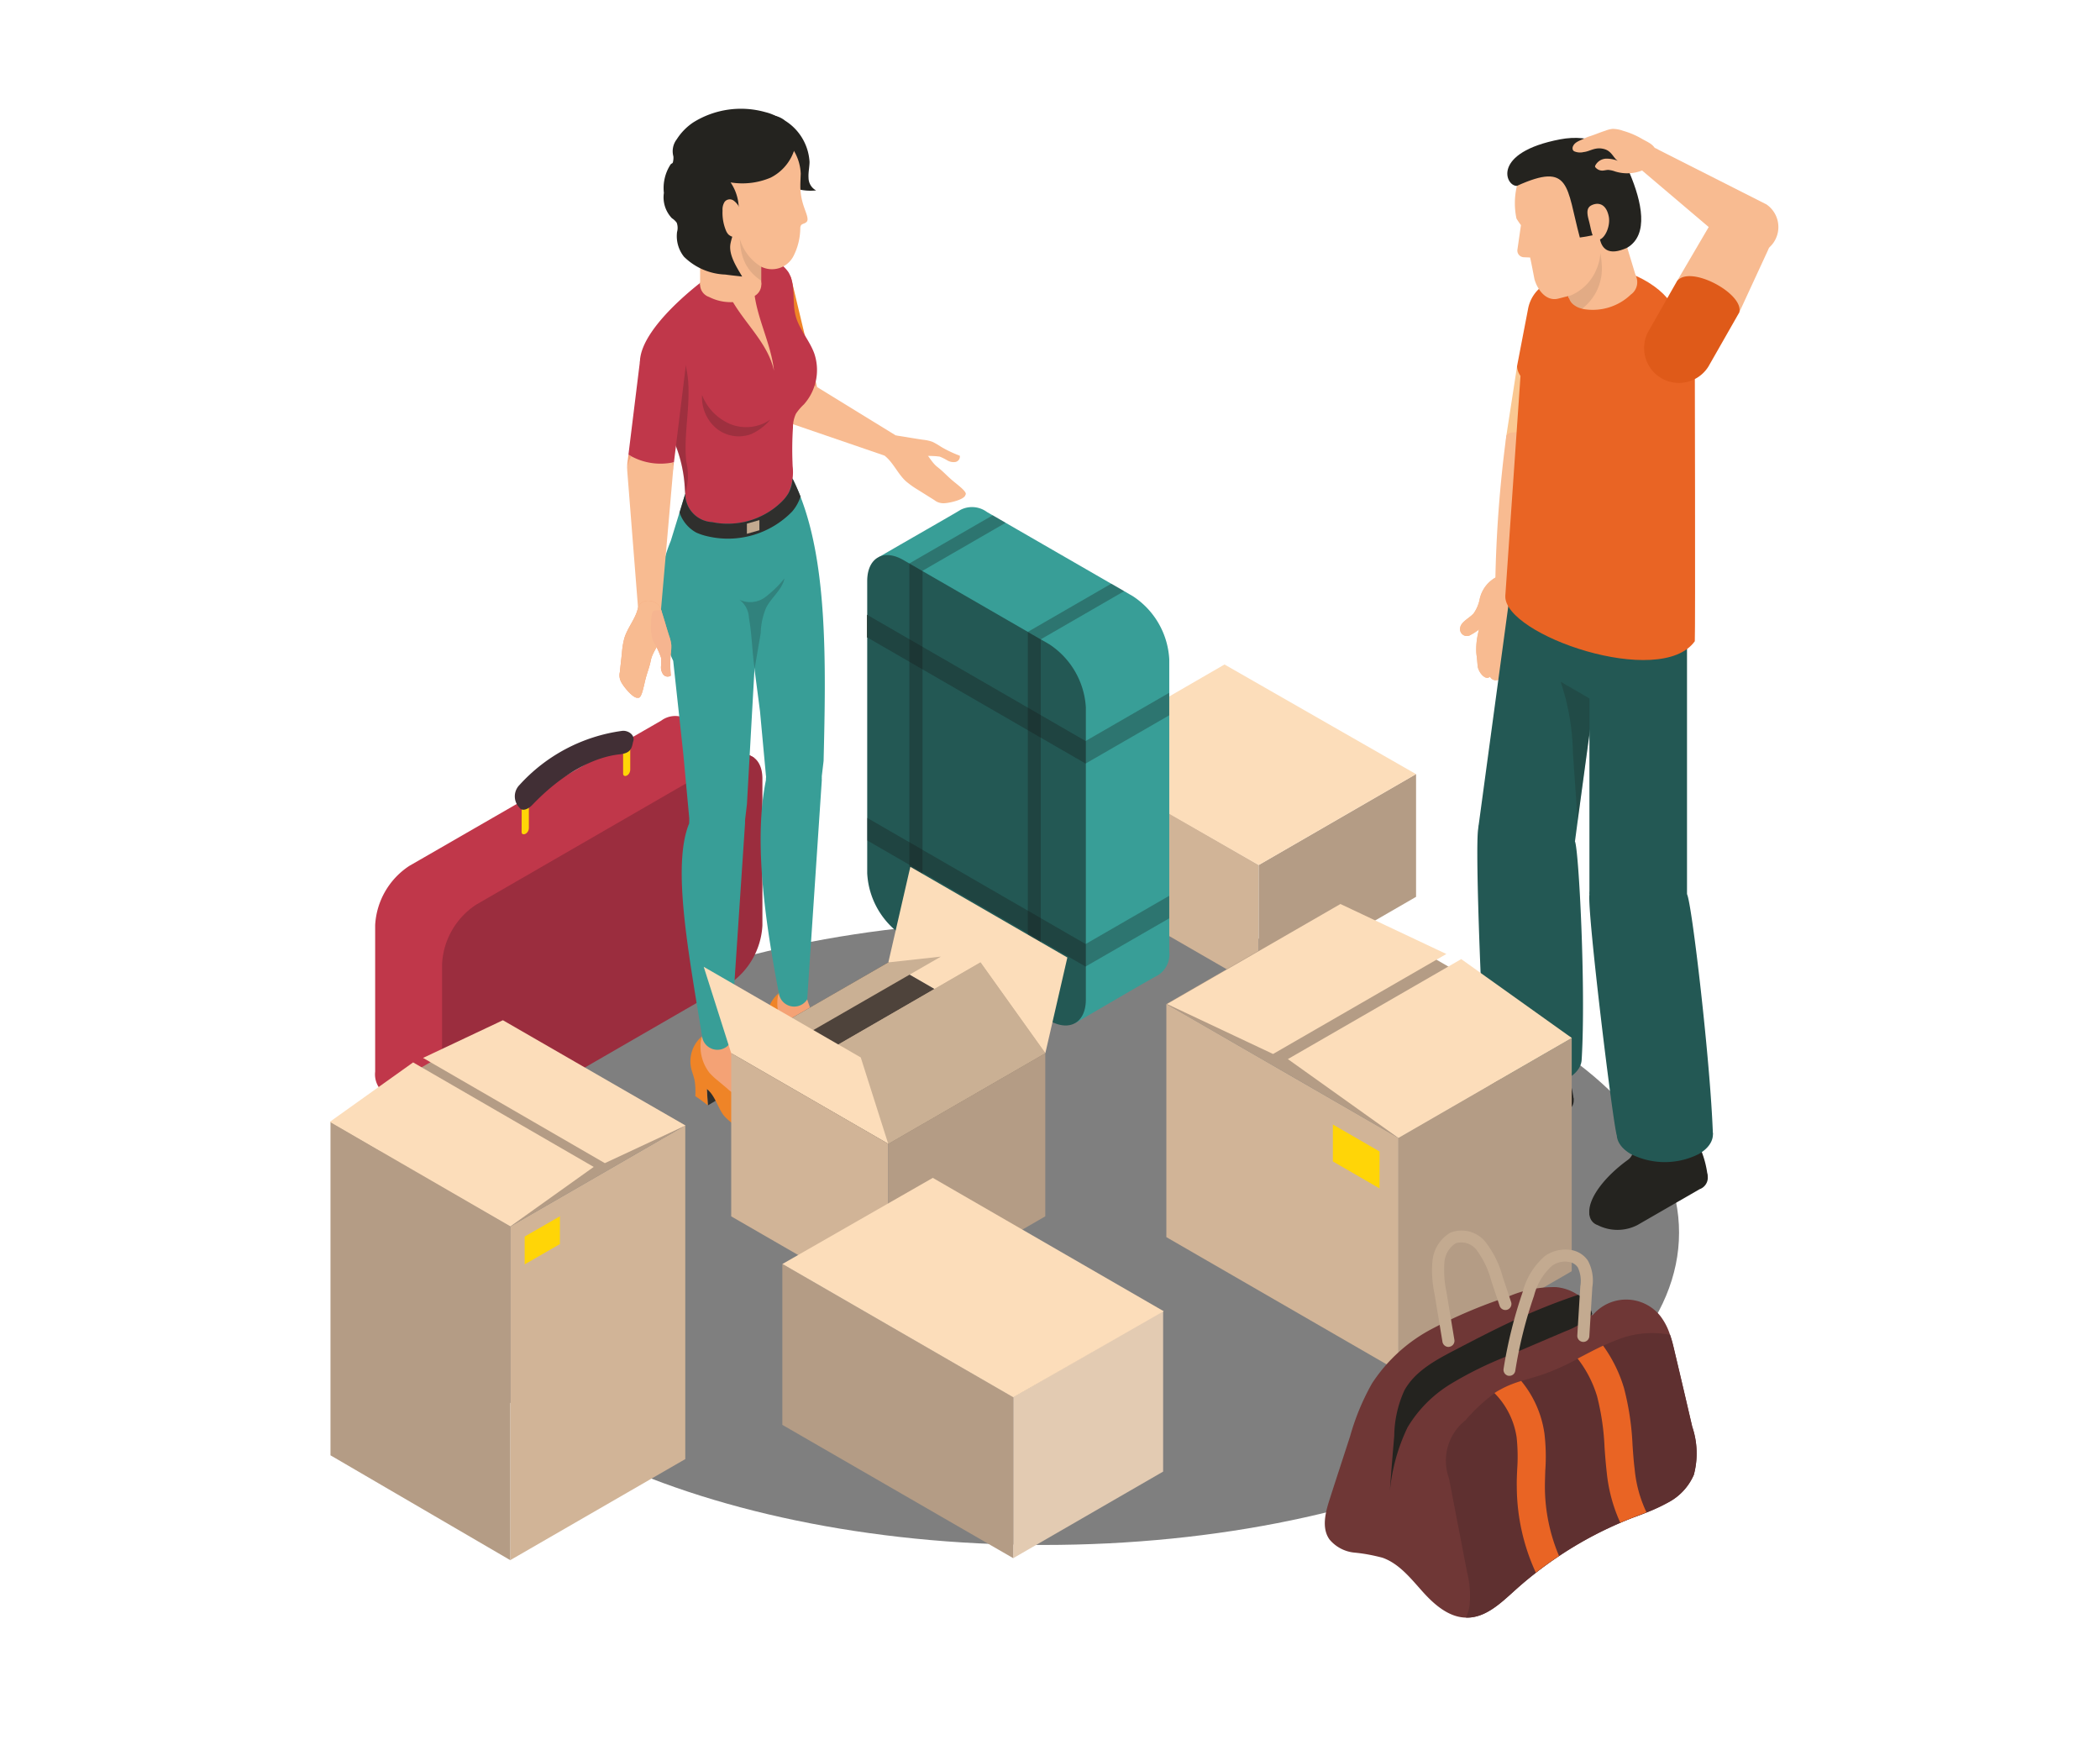 <?xml version="1.0" encoding="UTF-8"?>
<svg xmlns="http://www.w3.org/2000/svg" width="239.996" height="200">
  <path opacity=".5" d="M119.234 105.16c40.125 0 72.655 15.975 72.655 35.688 0 19.715-32.53 35.688-72.655 35.688-40.128 0-72.658-15.973-72.658-35.688 0-19.713 32.53-35.688 72.658-35.688z"></path>
  <path fill="#C0374A" d="M86.175 86.585l-6.705 14.75a8.643 8.643 0 01-3.912 6.766l-24.016 21.218c-1.299-.737-6.806-3.931-7.507-4.317a2.713 2.713 0 01-1.16-2.545v-16.749a8.653 8.653 0 013.912-6.772l3.276-1.886 3.227-1.862 2.943-1.695 9.893-5.708 3.454-1.99 3.224-1.861 2.766-1.592a2.68 2.68 0 012.831-.229c.662.38 3.199 1.808 7.774 4.472z"></path>
  <path fill="#9B2D3E" d="M87.131 88.98v16.773a8.636 8.636 0 01-3.912 6.771L54.437 129.14c-2.154 1.25-3.915.242-3.915-2.258v-16.751a8.646 8.646 0 013.915-6.772l9.446-5.454 9.891-5.711 9.446-5.455c2.166-1.251 3.911-.243 3.911 2.241z"></path>
  <path fill="#FFD507" d="M71.212 88.382c0 .549.814.268.814-.472v-3.071c0-.243-.178-.344-.382-.229a.947.947 0 00-.432.751v3.021zM59.612 95.062c0 .522.828.241.828-.472v-3.06c0-.241-.178-.344-.382-.229a.961.961 0 00-.434.753l-.012 3.008z"></path>
  <path fill="#412F35" d="M60.847 91.964c3.213-3.366 6.808-5.443 10.008-5.774 1.171-.128 1.351-.639 1.491-1.415 0-.013 0-.013.014-.027.278-.751-.574-1.313-1.25-1.237a19.343 19.343 0 00-11.739 6.184 1.845 1.845 0 00-.039 2.561l.014.014c.278.447.941.281 1.501-.306z"></path>
  <path fill="#B49C85" d="M58.329 178.281l-20.56-11.989v-38.124l20.56 11.979v38.134z"></path>
  <path fill="#D1B497" d="M78.317 166.724l-19.988 11.539v-38.124L78.317 128.6v38.124z"></path>
  <path fill="#B49C85" d="M78.317 128.6l-9.178 5.307-.854.494-9.967 5.747-14.928-8.617 9.967-5.747-5.2-3.813 9.165-5.286L78.317 128.6z"></path>
  <path fill="#FFD507" d="M63.988 142.153l-4.027 2.32v-3.175l4.027-2.32v3.175z"></path>
  <path fill="#FCDDBA" d="M67.851 133.339l-9.522 6.791-20.637-11.944 9.522-6.79 20.637 11.943zM69.125 132.907l9.216-4.299-20.867-12.031-9.126 4.306 20.777 12.024z"></path>
  <g>
    <path fill="#D1B497" d="M143.854 98.835v14.03l-21.818-12.591V86.242l21.818 12.593z"></path>
    <path fill="#B49C85" d="M161.833 88.445v14.033l-17.979 10.387v-14.03l17.979-10.39z"></path>
    <path fill="#FCDDBA" d="M139.942 75.928l-17.972 10.39 21.884 12.528 17.979-10.388-21.891-12.53z"></path>
  </g>
  <g>
    <g fill="#24231F">
      <path d="M194.237 133.259a1.382 1.382 0 01.863 1.753 1.41 1.41 0 01-.863.873l-7.114 4.101a4.99 4.99 0 01-4.542 0c-.728-.242-1.105-1.034-.863-1.763a1.4 1.4 0 01.863-.863l7.114-4.101a4.99 4.99 0 014.542 0z"></path>
      <path d="M187.519 129.085l5.233-.494a11.334 11.334 0 012.411 5.863l-13.5 4.407c-.342-1.844 1.799-4.47 4.371-6.322 1.052-.737.522-2.429 1.485-3.454z"></path>
    </g>
    <path fill="#FAC892" d="M172.203 49.448l1.169-7.584 8.004 2.23-2.455 8.056c-.432 2.244-1.709 3.901-3.957 3.492-2.24-.406-3.193-3.95-2.761-6.194z"></path>
    <path fill="#E96424" d="M174.639 35.261a4.183 4.183 0 014.839-3.325 4.096 4.096 0 013.318 4.728c0 .025-.018.039-.018.063l-1.403 7.354c-.44 1.875-7.824.906-8.004-2.23l1.268-6.59z"></path>
    <path fill="#F8BB91" d="M174.981 67.537l3.67-15.17c.278-2.282-6.35-3.797-6.512-2.498a145.296 145.296 0 00-1.25 16.647c-.278 2.269 3.912 2.473 4.092 1.021z"></path>
    <g fill="#F8BB91">
      <path d="M174.1 66.212a3.034 3.034 0 00-3.139-.243 3.72 3.72 0 00-1.862 2.512 4.24 4.24 0 01-.684 1.607c-.477.546-1.457.956-1.547 1.668-.071.42.207.83.63.906a.808.808 0 00.594-.128 5.878 5.878 0 001.816-1.479c.468-.369 1.232-.355 1.718-.699a3.66 3.66 0 001.25-1.9l1.224-2.244z"></path>
      <path d="M173.327 75.314c-.054 1.083-.684 1.899-1.34 1.594-.153.661-1.251 1.237-1.709.407-.495.521-1.35-.511-1.412-1.25-.09-1.146-.135-1.223-.153-1.553a8.155 8.155 0 01.216-2.181 6.342 6.342 0 01.773-2.103c1.044-1.708 1.835-3.557 3.643-4.373a3.235 3.235 0 012.042 2.296 3.968 3.968 0 01-.44 3.058 4.781 4.781 0 00-.567 2.626c.035 1.542-.865 1.875-1.053 1.479z"></path>
      <g>
        <path d="M174.1 66.212a3.034 3.034 0 00-3.139-.243 3.72 3.72 0 00-1.862 2.512 4.24 4.24 0 01-.684 1.607c-.477.546-1.457.956-1.547 1.668-.071.42.207.83.63.906a.808.808 0 00.594-.128 5.878 5.878 0 001.816-1.479c.468-.369 1.232-.355 1.718-.699a3.66 3.66 0 001.25-1.9l1.224-2.244z"></path>
        <path d="M173.327 75.314c-.054 1.083-.684 1.899-1.34 1.594-.153.661-1.251 1.237-1.709.407-.495.521-1.35-.511-1.412-1.25-.09-1.146-.135-1.223-.153-1.553a8.155 8.155 0 01.216-2.181 6.342 6.342 0 01.773-2.103c1.044-1.708 1.835-3.557 3.643-4.373a3.235 3.235 0 012.042 2.296 3.968 3.968 0 01-.44 3.058 4.781 4.781 0 00-.567 2.626c.035 1.542-.865 1.875-1.053 1.479z"></path>
      </g>
    </g>
    <g fill="#24231F">
      <path d="M178.903 124.418a1.39 1.39 0 01.872 1.763 1.412 1.412 0 01-.872.863l-7.105 4.101a4.99 4.99 0 01-4.542 0 1.376 1.376 0 01-.863-1.754c.135-.413.459-.729.863-.872l7.114-4.101a4.971 4.971 0 014.533 0z"></path>
      <path d="M172.184 120.254l5.243-.504a11.41 11.41 0 012.411 5.863l-13.5 4.416c-.342-1.853 1.799-4.479 4.371-6.322 1.043-.746.54-2.437 1.475-3.453z"></path>
    </g>
    <path fill="#235854" d="M168.938 94.648l11.053 1.504.314-2.358 1.854-13.664 1.771-13.093-11.054-1.491-3.938 29.102z"></path>
    <path opacity=".2" fill="#191918" d="M178.354 77.9a26.889 26.889 0 011.403 8.119l.539 7.761 1.844-13.664a3.51 3.51 0 00-.485-.306 398.837 398.837 0 00-3.301-1.91z"></path>
    <path fill="#235854" d="M180.764 121c.485-8.152-.333-23.917-.773-24.861-.521-1.07-1.223-4.6-2.186-5.315a6.564 6.564 0 00-4.587-1.682c-1.996.281-3.822 3.519-4.271 5.493-.441 1.977.539 25.196.845 26.356.307 1.16 2.024-.396 3.157 0h7.815V121zM181.646 72.8h11.152v29.38h-11.152z"></path>
    <path fill="#E96424" d="M193.688 73.272c-3.921 5.468-21.827-.701-21.656-5.176l1.861-26.947c0-.917.108-1.835.297-2.728v-.01c1.457-6.489 8.04-9.931 14.183-6.145 3.697 2.282 3.499 4.832 5.315 8.043 0 .013.072 31.841 0 32.963z"></path>
    <path fill="#235854" d="M195.756 129.616c-.27-8.167-2.419-26.545-2.958-27.436a8.651 8.651 0 00-2.653-2.815 6.575 6.575 0 00-4.722-1.25 4.909 4.909 0 00-3.777 4.079c-.271 2.001 2.707 26.315 3.111 27.439.405 1.124.378 1.07 1.529 1.367l9.47-1.384z"></path>
    <path fill="#F8BB91" d="M191.629 32.167l4.488-7.658c1.088-1.912 3.66-1.985 5.576-.9 1.907 1.086 1.152 3.161.332 5.036l-3.282 7.105-7.114-3.583z"></path>
    <path fill="#DF5A19" d="M195.243 41.885a3.978 3.978 0 01-5.476 1.268 3.986 3.986 0 01-1.43-5.203l3.292-5.783c1.42-2.03 7.86 1.458 7.114 3.584l-3.5 6.134z"></path>
    <path fill="#F8BB91" d="M179.685 34.685c.314.292.701.497 1.124.587.036.014.09.025.126.038a6.298 6.298 0 005.45-1.657 1.727 1.727 0 00.396-2.422 1.763 1.763 0 00-1.349-.726 4.874 4.874 0 00-1.286-.104c-.243.014-.485.027-.729.063l-.369.079c-.188.038-.377.088-.575.14a5.793 5.793 0 00-2.509 1.466 2.53 2.53 0 00-.702 1.351 1.888 1.888 0 000 .319c.054.331.189.637.423.866z"></path>
    <path fill="#F8BB91" d="M176.25 24.086l7.725-2.347 3.031 9.987-7.716 2.348z"></path>
    <path opacity=".1" fill="#191918" d="M179.281 33.831c.035.319.17.625.404.854.314.292.701.497 1.124.587a5.774 5.774 0 002.258-4.729 10.573 10.573 0 00-.171-1.594h-.009l-5.028 2.091.639 2.981.783-.19z"></path>
    <path fill="#F8BB91" d="M174.163 29.395l.702.027c.116.459.494 2.46.494 2.46.314 1.16 1.305 2.588 2.707 2.244l.45-.114.765-.191.261-.076a5.526 5.526 0 002.949-3.074 5.475 5.475 0 00.405-1.733 4.539 4.539 0 00-.153-1.554l.117-.039c1.143-.294 3.31.012 3.48-1.059a12.907 12.907 0 00-.117-4.513 7.176 7.176 0 00-.404-1.324c-2.06-4.922-5.702-4.067-8.022-3.557a6 6 0 00-4.434 4.333 8.512 8.512 0 00-.055 3.748c.153.254.333.511.513.753l-.404 2.791a.763.763 0 00.647.868c.036.01.062.01.099.01z"></path>
    <path fill="#24231F" d="M185.971 28.3c-4.442 2.053-2.994-3.876-2.994-3.876s-.684 1.914-.963 2.462c-.765.153-.765.153-1.466.254-1.564-5.813-1.007-8.695-7.186-5.902-1.322.063-2.933-3.811 4.928-5.315 3.481-.663 6.593.636 7.969 3.901 1.34 3.185 2.222 6.985-.288 8.476z"></path>
    <path fill="#F8BB91" d="M183.849 24.704c.233 1.084-.404 2.537-1.106 2.689-.701.153-.818-.74-1.07-1.821-.161-.715-.558-1.695.162-2.091.638-.344 1.672-.371 2.014 1.223zM187.663 19.481c-3.688-2.04.432-3.353 1.87-2.372l12.34 6.246a3.134 3.134 0 01.818 4.359 3.138 3.138 0 01-4.362.816l-10.666-9.049z"></path>
    <g>
      <path fill="#F8BB91" d="M185.486 14.944a3.594 3.594 0 00-1.188-.218 3.14 3.14 0 00-.836.21c-.71.23-1.025.386-1.735.62a3.85 3.85 0 00-.63.25c-.46.233-1.062.386-1.295.84a.552.552 0 00-.063.446c.027.068.072.13.144.184.342.158.746.19 1.105.097.712-.063 1.296-.614 2.32-.348 1.017.267 1.089 1.225 1.773 1.432a3.564 3.564 0 00-1.512-.328 1.447 1.447 0 00-1.25.78.252.252 0 00-.026.142c0 .04.036.07.063.097.19.22.476.348.773.346.226-.011.432-.073.657-.081.27.026.54.08.8.18a4.663 4.663 0 003.328-.216c.197-.083.378-.201.548-.341.377-.366.629-.832.755-1.333a.983.983 0 00.073-.329c-.019-.092-.037-.183-.073-.262-.288-.682-1.017-.913-1.654-1.296a9.23 9.23 0 00-2.077-.872z"></path>
    </g>
    <path fill="#235854" d="M186.376 127.377c-2.141 1.231-2.141 3.246 0 4.487a8.631 8.631 0 007.771 0c2.149-1.241 2.149-3.256 0-4.487a8.631 8.631 0 00-7.771 0z"></path>
  </g>
  <path fill="#235854" d="M171.384 118.761c-2.141 1.231-2.141 3.246 0 4.487a8.631 8.631 0 007.771 0c2.14-1.241 2.14-3.256 0-4.487a8.582 8.582 0 00-7.771 0z"></path>
  <g>
    <path fill="#389E97" d="M94.124 86.943l-.205 1.734c0 .052-.011.09-.011.139v.014a3.183 3.183 0 01-3.137 2.716h-.063a3.177 3.177 0 01-3.15-2.754c-.011-.063-.011-.128-.025-.191l-.677-7.33-.636-4.882-1.925-14.851-.166-1.313a2.115 2.115 0 01-.126-.407 2.518 2.518 0 01.994-2.269 17.113 17.113 0 015.569-2.869c.344.677.65 1.365.917 2.078 3.074 7.892 2.921 18.981 2.641 30.185z"></path>
    <path fill="#2F2F2D" d="M91.122 119.408l-1.569.072.117 1.87 1.452-.863v-1.079z"></path>
    <path fill="#F4A275" d="M91.209 120.02c.384.378.816.711 1.288.989a2.33 2.33 0 001.567.306.971.971 0 00.663-.396c.128-.243.167-.53.09-.801a6.03 6.03 0 00-.688-1.589 26.778 26.778 0 01-2.028-4.783.855.855 0 00-.164-.342 1.02 1.02 0 00-.319-.161 3.425 3.425 0 00-2.334-.171.375.375 0 00-.164.116.74.74 0 00-.115.271 8.251 8.251 0 01-.42 1.014 3.709 3.709 0 00.459 3.454c.292.368.625.717.98 1.022l1.185 1.071z"></path>
    <path fill="#EF8427" d="M88.228 120.308c.497.333.969.675 1.428 1.043l-.115-1.87c.917.729 1.199 1.987 1.873 2.949a5.825 5.825 0 004.704 2.078c.447.035.893-.055 1.289-.288a.287.287 0 00.153-.188.46.46 0 00-.077-.315 91.661 91.661 0 00-3.964-6.32c.306.647.521 1.329.674 2.03a.89.89 0 01-.128.837.72.72 0 01-.674.081 3.919 3.919 0 01-1.518-.927l-1.083-.906a7.304 7.304 0 01-.929-.872 4.907 4.907 0 01-.893-4.135 3.73 3.73 0 00-1.212 3.568c.101.477.294.917.396 1.394.09.617.114 1.229.076 1.841z"></path>
    <path fill="#389E97" d="M92.25 114.194a1.76 1.76 0 01-2.435.548 1.751 1.751 0 01-.792-1.185c-1.796-9.304-2.817-17.871-1.491-24.409a3.161 3.161 0 013.162-3.162h.063a3.161 3.161 0 013.162 3.162l-1.669 25.046zM87.275 57.902l-.052.958-.115 1.924-.879 15.602-.865 15.5-.205 1.731c0 .052-.013.09-.013.142v.011a3.182 3.182 0 01-3.148 2.716h-.052a3.174 3.174 0 01-3.147-2.752c-.014-.065-.014-.128-.025-.193l-.677-7.328-1.16-10.696a16.98 16.98 0 01-.281-13.702l1.007-3.276.65-2.129 6.693 1.108 2.269.384z"></path>
    <path fill="#2F2F2D" d="M82.355 124.354l-1.567.072.115 1.88 1.452-.873v-1.079z"></path>
    <path fill="#F4A275" d="M82.445 124.966c.382.378.816.711 1.286.989a2.34 2.34 0 001.57.307.98.98 0 00.663-.396c.126-.242.164-.53.088-.8a6.077 6.077 0 00-.688-1.592 26.728 26.728 0 01-2.026-4.785.873.873 0 00-.167-.34.826.826 0 00-.319-.152 3.418 3.418 0 00-2.332-.162.456.456 0 00-.167.108.895.895 0 00-.115.27c-.115.34-.254.69-.42 1.023a3.713 3.713 0 00.459 3.453c.292.369.625.711.982 1.017l1.186 1.06z"></path>
    <path fill="#EF8427" d="M79.461 125.254c.497.324.969.675 1.428 1.053l-.115-1.88c.917.729 1.199 1.987 1.875 2.95a5.815 5.815 0 004.701 2.077c.447.036.893-.054 1.289-.288a.282.282 0 00.153-.188.447.447 0 00-.077-.315 91.419 91.419 0 00-3.964-6.322c.306.647.521 1.34.674 2.042a.877.877 0 01-.125.827.756.756 0 01-.677.09 4.08 4.08 0 01-1.529-.936l-1.083-.908a7.458 7.458 0 01-.931-.872 4.913 4.913 0 01-.893-4.135 3.73 3.73 0 00-1.209 3.568c.101.477.292.917.396 1.394.101.62.126 1.232.087 1.843z"></path>
    <path fill="#389E97" d="M83.475 119.129a1.753 1.753 0 01-2.433.549 1.74 1.74 0 01-.792-1.176c-1.556-9.628-3.48-19.604-1.491-24.411a3.162 3.162 0 013.162-3.161h.063a3.161 3.161 0 013.161 3.161l-1.67 25.038z"></path>
    <path fill="#F4A275" d="M93.159 43.265a7.535 7.535 0 01-4.6 3.429 2.61 2.61 0 002.867 1.491l.052-.011a2.6 2.6 0 002.064-3.046l-.383-1.863z"></path>
    <path fill="#EF8427" d="M93.159 43.265l-2.741-11.46c-.268-1.414-4.652 1.581-4.384 2.997l2.345 11.319c.039.191.104.382.18.573a7.538 7.538 0 004.6-3.429z"></path>
    <path fill="#F8BB91" d="M102.414 49.779l-1.325 2.282-11.154-3.825a2.616 2.616 0 01-1.365-3.429l.027-.052a2.616 2.616 0 013.429-1.363l10.388 6.387z"></path>
    <path fill="#C0374A" d="M91.873 46.208a6.067 6.067 0 00-.906 1.059 3.656 3.656 0 00-.344 1.594 37.942 37.942 0 00-.052 3.976c0 .142.014.27.014.409a5.918 5.918 0 01-.472 3.109c-.216.357-.47.688-.776.982a8.823 8.823 0 01-7.941 2.332 3.25 3.25 0 01-3.085-3.224c-.027-.319-.038-.639-.065-.956-.011-.115-.011-.229-.025-.344a15.749 15.749 0 00-2.435-7.063c-.038-.063-.087-.128-.126-.205a16.063 16.063 0 01-2.525-6.476c-.014-4.308 8.375-10.376 9.407-10.822a11.387 11.387 0 013.964-1.16 3.984 3.984 0 013.595 1.671c.879 1.441.394 3.314.816 4.958.394 1.556 1.567 2.792 2.127 4.297a5.897 5.897 0 01-1.171 5.863z"></path>
    <path opacity=".2" fill="#171716" d="M85.856 49.599a4.057 4.057 0 01-4.016-.675 4.625 4.625 0 01-1.605-3.786 5.916 5.916 0 003.249 3.328 4.84 4.84 0 004.551-.521 6.165 6.165 0 01-2.179 1.654zM78.425 52.735a6.942 6.942 0 01-.128 3.71c-.025-.319-.039-.639-.063-.956a15.685 15.685 0 00-2.474-7.406c.063-.306.128-.612.178-.917a15.45 15.45 0 012.192-6.169c1.288 3.71-.101 7.813.295 11.738z"></path>
    <path fill="#F4A275" d="M71.821 51.946l-.115.931a2.602 2.602 0 002.23 2.93l.052.014a2.603 2.603 0 002.932-2.23l.101-.778a7.085 7.085 0 01-5.2-.867z"></path>
    <path fill="#F8BB91" d="M75.542 69.65l-2.624-.191-1.236-15.678a2.615 2.615 0 012.484-2.728h.052a2.614 2.614 0 012.727 2.484L75.542 69.65z"></path>
    <g fill="#F4A275">
      <path d="M75.542 69.639c-.268-1.07-2.293-1.542-2.662-.052-.281 1.16-1.188 2.181-1.531 3.353a8.882 8.882 0 00-.268 1.619c-.076.753-.164 1.493-.241 2.244-.103.434-.013.893.229 1.261.191.357 1.324 1.824 1.859 1.657.409.142.65-1.401.854-2.166.229-.868.42-1.236.6-2.116.178-.881.841-1.594 1.07-2.473.102-.486.153-.969.167-1.455a5.427 5.427 0 00-.077-1.872z"></path>
      <path d="M76.64 74.84c-.052.792-.052 1.567.025 2.358a.638.638 0 01-.866-.128 1.384 1.384 0 01-.256-.917c.027-.319.027-.65.014-.969a9.312 9.312 0 00-.917-1.936 4.989 4.989 0 01-.229-2.028 4.395 4.395 0 01.14-1.223c.114-.396.625-.153.994-.333.396 1.198.537 1.785.919 2.983.126.344.216.702.254 1.059.011.369-.015.751-.078 1.134z"></path>
    </g>
    <path fill="#F8BB91" d="M75.542 69.639c-.268-1.07-2.293-1.542-2.662-.052-.281 1.16-1.188 2.181-1.531 3.353a8.882 8.882 0 00-.268 1.619c-.076.753-.164 1.493-.241 2.244-.103.434-.013.893.229 1.261.191.357 1.324 1.824 1.859 1.657.409.142.65-1.401.854-2.166.229-.868.42-1.236.6-2.116.178-.881.841-1.594 1.07-2.473.102-.486.153-.969.167-1.455a5.427 5.427 0 00-.077-1.872z"></path>
    <path fill="#F6B590" d="M76.64 74.84c-.052.792-.052 1.567.025 2.358a.638.638 0 01-.866-.128 1.384 1.384 0 01-.256-.917c.027-.319.027-.65.014-.969a9.312 9.312 0 00-.917-1.936 4.989 4.989 0 01-.229-2.028 4.395 4.395 0 01.14-1.223c.114-.396.625-.153.994-.333.396 1.198.537 1.785.919 2.983.126.344.216.702.254 1.059.011.369-.015.751-.078 1.134z"></path>
    <path fill="#2F2F2D" d="M91.491 56.738a5.01 5.01 0 01-.969 1.722 10.232 10.232 0 01-9.624 2.829 6.767 6.767 0 01-1.326-.434 4.092 4.092 0 01-1.911-2.293l.649-2.129a3.252 3.252 0 003.085 3.227 8.567 8.567 0 002.613.14 8.58 8.58 0 003.21-.944 8.591 8.591 0 002.118-1.529 4.77 4.77 0 00.776-.98 4.076 4.076 0 00.458-1.684 29.8 29.8 0 01.921 2.075z"></path>
    <path opacity=".2" fill="#171716" d="M86.94 72.328a7.906 7.906 0 01.611-2.869c.598-1.199 1.835-2.064 2.103-3.366a13.07 13.07 0 01-2.217 2.156 2.89 2.89 0 01-2.932.279 2.706 2.706 0 011.084 2.066c.369 2.116.344 3.669.65 5.823l.701-4.089z"></path>
    <path fill="#C3AA90" d="M86.787 60.587l-1.428.409v-1.16l1.428-.407v1.158z"></path>
    <path fill="#C0374A" d="M76.104 39.187l-.052-.014a2.603 2.603 0 00-2.932 2.23l-1.299 10.543a7.02 7.02 0 005.201.866l1.313-10.694a2.601 2.601 0 00-2.231-2.931z"></path>
    <path fill="#F8BB91" d="M88.455 42.373c-.331-3.134-1.988-6.028-2.28-9.178l-2.167.778a.73.73 0 00-.409.256c1.555 2.776 4.195 5.034 4.856 8.144zM102.402 49.779c-1.072-.229-2.396 1.39-1.211 2.37.917.765 1.441 2.028 2.345 2.845.42.355.868.674 1.338.955l1.914 1.199c.344.279.789.394 1.236.344.407-.013 2.217-.382 2.307-.944.306-.306-.969-1.198-1.569-1.72-.675-.587-.929-.917-1.63-1.466-.701-.548-1.07-1.452-1.747-2.039a7.744 7.744 0 00-1.236-.778 5.476 5.476 0 00-1.747-.766z"></path>
    <path fill="#F8BB91" d="M107.564 51.065a13.71 13.71 0 002.127 1.007.626.626 0 01-.497.715c-.319.05-.65-.014-.931-.18a6.24 6.24 0 00-.866-.432 9.2 9.2 0 00-2.143-.027 5.25 5.25 0 01-1.925-.674 4.61 4.61 0 01-1.045-.663c-.306-.281.128-.625.142-1.046 1.248.18 1.835.306 3.085.486.369.038.726.115 1.07.241.332.166.664.357.983.573z"></path>
    <g>
      <path fill="#904E46" d="M87.47 11.832z"></path>
      <path fill="#F8BB91" d="M85.978 31.079a1.504 1.504 0 010 2.853 5.44 5.44 0 01-4.944 0 1.503 1.503 0 01-.944-1.911c.153-.445.497-.789.944-.942a5.44 5.44 0 014.944 0z"></path>
      <path fill="#24231F" d="M87.992 13.167c.637 0 1.25.229 1.734.625a5.96 5.96 0 012.792 4.728c-.014.601-.153 1.188-.115 1.786 0 .611.331 1.173.866 1.452a6.07 6.07 0 01-5.226-2.064 4.83 4.83 0 01-.434-5.468c.255-.291.396-.663.383-1.059z"></path>
      <path fill="#F8BB91" d="M87.023 23.443l-.014 3.492-.011 5.149v.423l-6.986.049v-9.113h7.011z"></path>
      <path opacity=".1" fill="#191918" d="M87.023 26.935l-.014 5.149c-2.026-1.337-2.446-3.121-2.471-5.288l2.485.139z"></path>
      <path fill="#F8BB91" d="M91.473 21.568c-.027-.42.024-1.3.038-1.72a5.513 5.513 0 00-2.154-4.155 6.821 6.821 0 00-7.368-.6 6.733 6.733 0 00-3.62 4.971c-.294 1.824.205 2.691 1.16 4.272 1.491 2.46 4.792 2.701 5.01 2.918a5.49 5.49 0 002.435 3.211 2.763 2.763 0 003.683-1.158c.522-.996.79-2.104.803-3.237a.61.61 0 01.09-.333c.153-.229.713-.178.74-.65.023-.689-.73-1.671-.817-3.519z"></path>
      <path fill="#24231F" d="M75.871 22.04a3.46 3.46 0 00.917 2.894c.216.14.396.306.548.511.126.344.14.712.039 1.07a3.788 3.788 0 00.789 2.817 7.084 7.084 0 004.729 2.04c.639.09 1.288.153 1.925.229-.661-1.135-1.592-2.525-1.325-3.811.191-.944.637-1.834.816-2.792a5.389 5.389 0 00-.816-4.155 8.28 8.28 0 004.589-.549 5.402 5.402 0 002.714-3.224 3.14 3.14 0 00-1.821-3.645 5.451 5.451 0 00-1.504-.611 10.29 10.29 0 00-8.261 1.185 6.57 6.57 0 00-1.873 1.925 2.23 2.23 0 00-.382 1.938c.024.229 0 .445-.052.674-.052.167-.142.115-.256.243a4.915 4.915 0 00-.776 3.261z"></path>
      <path fill="#F8BB91" d="M82.576 24.068a5.273 5.273 0 00.42 2.345c.063.14.153.268.254.382.115.101.254.191.409.241a.744.744 0 00.674.013c.254-.254.396-.598.382-.969a5.98 5.98 0 00-.038-1.783 2.123 2.123 0 00-.854-1.39.752.752 0 00-1.007.153c-.191.307-.268.65-.24 1.008z"></path>
    </g>
  </g>
  <g>
    <path fill="#695548" d="M99.095 72.825v-2.574l24.982 14.428v2.575L99.095 72.825z"></path>
    <path fill="#695548" d="M99.095 72.825v-2.574l24.982 14.428-24.982-11.854z"></path>
    <path fill="#695548" d="M124.077 87.242L99.095 72.825v-2.574l24.982 14.428v2.563z"></path>
    <path fill="#389E97" d="M109.777 58.255a2.88 2.88 0 013.022.254l14.21 8.198 1.483.853.972.562a9.204 9.204 0 014.164 7.215V108.722a2.825 2.825 0 01-1.35 2.749c-.737.36-8.454 4.882-9.398 5.431l-7.914-14.158-1.493-.868-.661-.382a9.141 9.141 0 01-4.158-7.202v-6.336l-8.258-24.27c2.714-1.595 8.68-4.985 9.381-5.431z"></path>
    <path fill="#235854" d="M99.108 99.784V66.399c0-2.651 1.862-3.732 4.155-2.395l16.647 9.61a9.271 9.271 0 014.185 7.215v33.382c0 2.662-1.88 3.724-4.185 2.393l-16.647-9.601a9.194 9.194 0 01-4.155-7.219z"></path>
    <path opacity=".3" fill="#171716" d="M99.095 72.825v-2.574l24.982 14.428v2.575L99.095 72.825zM124.077 107.867l9.543-5.507v2.574l-9.543 5.502v-2.569zM124.077 84.666l9.543-5.506v2.577l-9.543 5.506v-2.577zM99.095 96.024V93.45l24.982 14.426v2.579L99.095 96.024z"></path>
    <path opacity=".3" fill="#171716" d="M117.464 115.192V72.214l1.477.854v42.979l-1.477-.855zM103.913 64.387l9.536-5.506 1.479.854-9.536 5.506-1.479-.854zM117.464 72.2l9.535-5.506 1.476.854-9.534 5.507-1.477-.855z"></path>
    <path opacity=".3" fill="#171716" d="M103.927 107.372V64.387l1.504.866v42.983l-1.504-.864z"></path>
  </g>
  <g>
    <path fill="#B49C85" d="M159.818 156.687l19.805-11.431v-26.655l-19.805 11.428v26.658z"></path>
    <path fill="#D1B497" d="M133.295 141.361l26.523 15.317V130.02l-26.523-15.304v26.645z"></path>
    <path fill="#B49C85" d="M133.295 114.725l12.169 7.021 1.133.647 13.221 7.636 19.805-11.429-13.212-7.633-1.134-.666-12.177-7.02-19.805 11.444z"></path>
    <path fill="#FFD507" d="M152.326 132.71l5.334 3.085v-4.219l-5.334-3.084v4.218z"></path>
    <path fill="#FCDDBA" d="M147.182 121.018l12.636 9.012 19.805-11.429-12.628-9.009-19.813 11.426zM145.491 120.434l-12.115-5.709 19.813-11.429 12.105 5.713-19.803 11.425z"></path>
  </g>
  <g>
    <path fill="#FCDDBA" d="M104.035 99.046l-2.512 10.922 17.947 10.356 2.512-10.914-17.947-10.364z"></path>
    <path fill="#D1B497" d="M101.512 149.348l-17.947-10.36v-18.672l17.947 10.36v18.672z"></path>
    <path fill="#B49C85" d="M119.457 138.987l-17.947 10.36v-18.67l17.947-10.36v18.67z"></path>
    <path fill="#4E433B" d="M101.512 109.969l-17.947 10.365 17.947 10.361 17.949-10.361-17.949-10.365z"></path>
    <path fill="#CAB094" d="M112.055 109.969l7.406 10.365-17.947 10.361-7.406-10.361 17.947-10.365z"></path>
    <path fill="#CAB094" d="M112.055 109.969l7.406 10.365-17.947 10.361-7.406-10.361 17.947-10.365z"></path>
    <g>
      <path fill="#CAB094" d="M107.531 109.306l-6.017.663-17.947 10.347 6.003-.666 17.961-10.344z"></path>
    </g>
    <g>
      <path fill="#FCDDBA" d="M80.424 110.473l3.136 9.861 17.947 10.361-3.137-9.866-17.946-10.356z"></path>
    </g>
  </g>
  <g>
    <path fill="#6F3736" d="M151.939 175.906a4.234 4.234 0 002.834 1.502c1.088.1 2.158.306 3.22.585 1.915.675 3.237 2.374 4.604 3.895 1.313 1.457 2.959 2.904 4.919 2.949h.189c2.104-.026 3.795-1.654 5.369-3.066a43.655 43.655 0 0113.563-8.364 26.425 26.425 0 004.011-1.735 6.462 6.462 0 002.924-3.148 9.46 9.46 0 00-.181-5.495c-.665-2.842-1.321-5.684-2.005-8.525-.153-.666-.307-1.322-.531-1.979a6.917 6.917 0 00-1.133-2.185 4.995 4.995 0 00-7.753 0c-.009-.063-.026-.117-.036-.181a3.7 3.7 0 00-1.592-2.186 5.258 5.258 0 00-2.518-.899 13.044 13.044 0 00-5.505 1.106 55.786 55.786 0 00-8.643 3.651 18.398 18.398 0 00-6.88 6.251 27.254 27.254 0 00-2.501 6.035c-.773 2.383-1.556 4.767-2.32 7.149-.493 1.52-.97 3.328-.035 4.64z"></path>
    <path fill="#5F3030" d="M167.652 179.585c.332 1.295.422 2.617.287 3.939a5.235 5.235 0 01-.413 1.313h.197c2.096-.026 3.796-1.654 5.36-3.066a40.72 40.72 0 012.446-2.051 38.46 38.46 0 012.653-1.915 42.638 42.638 0 016.997-3.796c.485-.216.972-.414 1.466-.603.495-.188 1.025-.396 1.529-.585a17.9 17.9 0 002.491-1.15 6.488 6.488 0 002.914-3.148 9.46 9.46 0 00-.18-5.495 1439.4 1439.4 0 00-1.997-8.525c-.153-.666-.306-1.322-.54-1.979a10.722 10.722 0 00-6.188.63c-.503.189-.989.405-1.466.621-.989.458-1.942.979-2.896 1.483a27.52 27.52 0 01-3.625 1.664c-.926.333-1.88.594-2.824.881-.818.243-1.618.567-2.374.972-.243.126-.468.27-.684.423a19.918 19.918 0 00-3.346 3.111c-1.987 1.574-2.725 4.236-1.861 6.629l2.054 10.647z"></path>
    <path fill="#24231F" d="M158.837 170.375c.243-2.536.927-5 2.033-7.294a14.575 14.575 0 014.928-4.946 42.14 42.14 0 016.314-3.121c2.275-.971 4.541-1.942 6.808-2.904a9.457 9.457 0 002.384-1.305c.242-.206.458-.422.656-.674a3.676 3.676 0 00-1.601-2.177 70.298 70.298 0 00-5.963 2.303c-2.779 1.223-5.478 2.626-8.185 4.038-2.203 1.151-4.523 2.41-5.72 4.596a12.869 12.869 0 00-1.151 5.189 395.5 395.5 0 00-.503 6.295z"></path>
    <path fill="#E96424" d="M180.296 155.239a13.236 13.236 0 012.222 4.299c.485 1.897.773 3.85.854 5.81.063.944.144 1.925.252 2.896a18.19 18.19 0 001.547 5.747c.485-.216.971-.405 1.466-.594.495-.198 1.017-.396 1.529-.594a14.535 14.535 0 01-1.35-4.929c-.117-.908-.18-1.853-.243-2.752a31.1 31.1 0 00-.971-6.493 16.112 16.112 0 00-2.393-4.866c-.997.46-1.95.981-2.913 1.476zM173.327 164.242c.126 1.214.152 2.437.063 3.642-.026.657-.063 1.331-.045 2.006a23.663 23.663 0 002.177 9.813 36.593 36.593 0 012.653-1.907 20.392 20.392 0 01-1.619-7.905c0-.603.027-1.214.045-1.861a22.316 22.316 0 00-.099-4.245 12.069 12.069 0 00-2.653-5.99c-.81.243-1.619.558-2.365.972a5.909 5.909 0 00-.692.413 9.084 9.084 0 012.535 5.062z"></path>
    <path fill="#C3AA90" d="M172.499 157.209c.342 0 .62-.243.674-.576a50.256 50.256 0 012.141-8.57 6.923 6.923 0 012.033-3.409 2.528 2.528 0 011.934-.459c.422.045.791.279 1.034.621.314.675.423 1.438.287 2.177l-.342 5.611a.693.693 0 00.647.729c.387.027.702-.27.729-.656l.342-5.604a4.767 4.767 0 00-.503-3.021 2.869 2.869 0 00-1.943-1.223 4.043 4.043 0 00-2.994.71 8.099 8.099 0 00-2.51 4.065 52.147 52.147 0 00-2.194 8.813.696.696 0 00.575.792c.018-.019.054 0 .09 0zM165.538 153.908c.036 0 .081 0 .117-.019a.69.69 0 00.558-.791l-.917-5.531a11.742 11.742 0 01-.226-3.273 2.842 2.842 0 011.286-2.23 2.21 2.21 0 012.474.881 10.205 10.205 0 011.592 3.391l.953 2.852a.698.698 0 00.854.477.696.696 0 00.477-.854c0-.018-.018-.045-.018-.054l-.953-2.86a11.231 11.231 0 00-1.853-3.831 3.516 3.516 0 00-4.11-1.224 4.2 4.2 0 00-2.068 3.283 12.68 12.68 0 00.233 3.688l.917 5.531a.704.704 0 00.684.564z"></path>
  </g>
  <g>
    <path fill="#E3CBB2" d="M115.796 159.645v18.401l17.131-9.893v-18.391l-17.131 9.883z"></path>
    <path fill="#B49C85" d="M89.409 144.42v18.392l26.387 15.235v-18.402L89.409 144.42z"></path>
    <path fill="#FCDDBA" d="M106.604 134.59l26.385 15.235-17.183 9.839-26.384-15.235 17.182-9.839z"></path>
  </g>
</svg>
